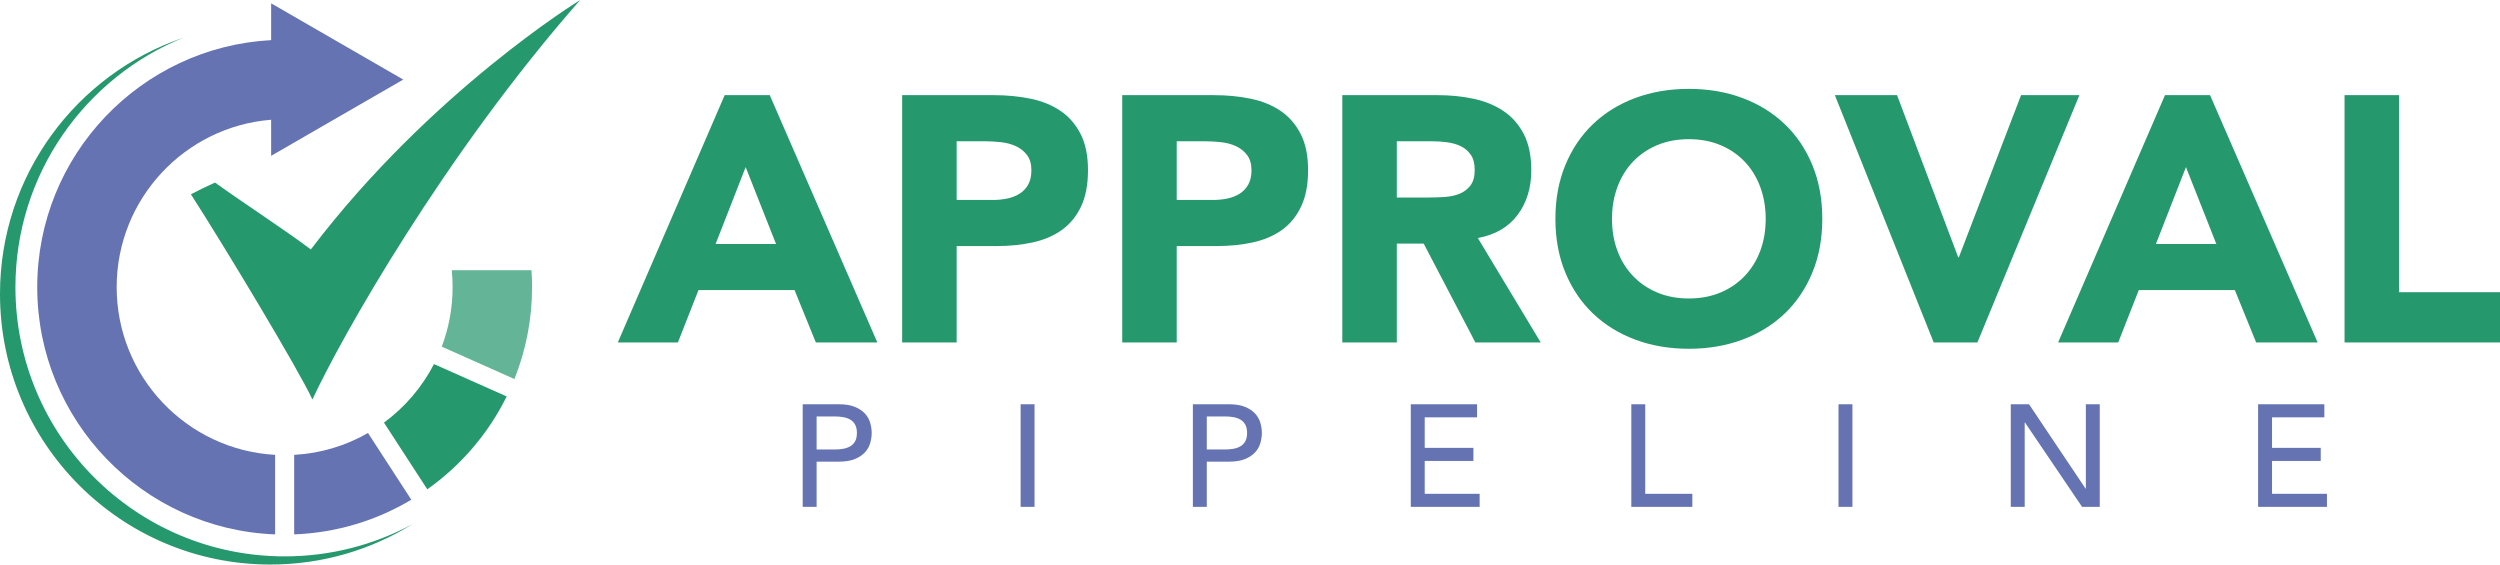 <?xml version="1.0" encoding="UTF-8" standalone="no"?>
<svg
   xmlns:dc="http://purl.org/dc/elements/1.1/"
   xmlns:cc="http://creativecommons.org/ns#"
   xmlns:rdf="http://www.w3.org/1999/02/22-rdf-syntax-ns#"
   xmlns:svg="http://www.w3.org/2000/svg"
   xmlns="http://www.w3.org/2000/svg"
   viewBox="0 0 870.287 196.525"
   height="196.525"
   width="870.287"
   xml:space="preserve"
   version="1.1"
   id="svg2"><defs
     id="defs6" /><g
     transform="matrix(1.25,0,0,-1.25,0,196.525)"
     id="g10"><g
       transform="scale(0.1,0.1)"
       id="g12"><path
         id="path14"
         style="fill:#64b598;fill-opacity:1;fill-rule:evenodd;stroke:none"
         d="m 1230.24,606.75 c 19.5,51.504 30.21,107.363 30.21,165.742 0,15.797 -0.76,31.438 -2.29,46.813 l 2.39,0.367 219.57,0 c 1.09,-15.57 1.65,-31.32 1.65,-47.18 0,-90.433 -17.49,-176.758 -49.12,-255.871 l -202.41,90.129" /><path
         id="path16"
         style="fill:#26986e;fill-opacity:1;fill-rule:evenodd;stroke:none"
         d="m 1069.33,395.25 c 58.08,42.711 105.98,98.48 139.28,162.98 l 202.38,-90.101 C 1359.89,364.539 1283.53,275.68 1189.97,209.5 l -120.64,185.75" /><path
         id="path18"
         style="fill:#6573b2;fill-opacity:1;fill-rule:evenodd;stroke:none"
         d="m 819.262,305.469 c 74.547,4.121 144.347,25.761 205.538,60.863 L 1145.45,180.539 C 1049.39,123.16 938.191,88.488 819.262,83.961 l 0,221.508" /><path
         id="path20"
         style="fill:#6573b2;fill-opacity:1;fill-rule:evenodd;stroke:none"
         d="M 755.078,1238.71 C 514.379,1219.55 324.926,1018.11 324.926,772.492 324.926,523.07 520.219,319.23 766.16,305.469 l 0,-221.481 C 397.988,97.961 103.691,400.91 103.691,772.492 c 0,367.868 288.414,668.388 651.387,687.948 l 0,102.5 183.906,-106.16 183.976,-106.18 -183.976,-106.2 -183.906,-106.19 0,100.5" /><path
         id="path22"
         style="fill:#26986e;fill-opacity:1;fill-rule:evenodd;stroke:none"
         d="M 1148.87,112.629 C 1033.81,41.238 898.148,0 752.891,0 337.141,0 0,337.469 0,753.578 0,1084.89 213.711,1366.27 510.621,1467.27 236.414,1355.75 42.973,1086.68 42.973,772.492 42.973,358.469 378.734,22.738 792.688,22.738 c 128.91,0 250.182,32.57 356.182,89.891" /><path
         id="path24"
         style="fill:#26986e;fill-opacity:1;fill-rule:nonzero;stroke:none"
         d="m 6529.37,1307.18 151.77,0 0,-548.7 281.16,0 0,-140.089 -432.93,0 0,688.789 z m -500.06,0 125.52,0 299.62,-688.789 -171.22,0 -59.35,145.941 -267.53,0 -57.38,-145.941 -167.34,0 297.68,688.789 0,0 z m 58.37,-200.41 -83.66,-214.032 168.3,0 -84.64,214.032 0,0 z m -977.72,200.41 173.17,0 170.25,-451.414 1.94,0 173.18,451.414 162.46,0 -284.07,-688.789 -121.61,0 -275.32,688.789 0,0 z M 4331.67,962.789 c 0,55.121 9.24,105.071 27.73,149.821 18.49,44.75 44.26,82.85 77.34,114.32 33.07,31.45 72.31,55.6 117.71,72.47 45.41,16.86 95.03,25.29 148.86,25.29 53.83,0 103.43,-8.43 148.83,-25.29 45.41,-16.87 84.65,-41.02 117.73,-72.47 33.07,-31.47 58.87,-69.57 77.34,-114.32 18.5,-44.75 27.73,-94.7 27.73,-149.821 0,-55.133 -9.23,-105.07 -27.73,-149.82 -18.47,-44.746 -44.27,-82.86 -77.34,-114.317 -33.08,-31.453 -72.32,-55.609 -117.73,-72.476 -45.4,-16.867 -95,-25.301 -148.83,-25.301 -53.83,0 -103.45,8.434 -148.86,25.301 -45.4,16.867 -84.64,41.023 -117.71,72.476 -33.08,31.457 -58.85,69.571 -77.34,114.317 -18.49,44.75 -27.73,94.687 -27.73,149.82 l 0,0 z m 157.59,0 c 0,-32.434 5.03,-62.101 15.1,-89.012 10.04,-26.922 24.46,-50.269 43.29,-70.047 18.8,-19.781 41.34,-35.191 67.6,-46.21 26.28,-11.028 55.61,-16.551 88.06,-16.551 32.43,0 61.76,5.523 88.03,16.551 26.27,11.019 48.81,26.429 67.61,46.21 18.83,19.778 33.25,43.125 43.29,70.047 10.07,26.911 15.1,56.578 15.1,89.012 0,31.781 -5.03,61.291 -15.1,88.531 -10.04,27.24 -24.46,50.74 -43.29,70.54 -18.8,19.77 -41.34,35.18 -67.61,46.21 -26.27,11.01 -55.6,16.53 -88.03,16.53 -32.45,0 -61.78,-5.52 -88.06,-16.53 -26.26,-11.03 -48.8,-26.44 -67.6,-46.21 -18.83,-19.8 -33.25,-43.3 -43.29,-70.54 -10.07,-27.24 -15.1,-56.75 -15.1,-88.531 l 0,0 z m -751.03,344.391 266.56,0 c 35.02,0 68.25,-3.41 99.72,-10.22 31.45,-6.8 59.02,-18.16 82.69,-34.05 23.66,-15.88 42.48,-37.29 56.43,-64.2 13.94,-26.92 20.91,-60.49 20.91,-100.69 0,-48.64 -12.65,-90 -37.93,-124.036 -25.31,-34.058 -62.27,-55.621 -110.91,-64.703 l 175.12,-290.89 -181.94,0 -143.97,275.324 -74.92,0 0,-275.324 -151.76,0 0,688.789 z m 151.76,-285.05 89.5,0 c 13.62,0 28.05,0.48 43.29,1.46 15.24,0.98 29.02,3.89 41.35,8.75 12.33,4.87 22.54,12.49 30.64,22.87 8.11,10.38 12.16,24.97 12.16,43.77 0,17.52 -3.57,31.45 -10.69,41.84 -7.13,10.38 -16.22,18.33 -27.23,23.84 -11.05,5.51 -23.69,9.24 -37.95,11.18 -14.29,1.95 -28.22,2.92 -41.83,2.92 l -99.24,0 0,-156.63 z m -764.67,285.05 255.85,0 c 35.7,0 69.41,-3.24 101.19,-9.73 31.79,-6.49 59.51,-17.66 83.19,-33.56 23.66,-15.89 42.46,-37.3 56.42,-64.21 13.94,-26.91 20.93,-60.8 20.93,-101.66 0,-40.22 -6.51,-73.94 -19.48,-101.184 -12.96,-27.238 -30.81,-48.961 -53.49,-65.172 -22.72,-16.223 -49.62,-27.734 -80.76,-34.539 -31.14,-6.812 -64.85,-10.223 -101.17,-10.223 l -110.91,0 0,-268.511 -151.77,0 0,688.789 z m 151.77,-291.86 101.2,0 c 13.6,0 26.72,1.29 39.38,3.9 12.65,2.58 24,6.97 34.04,13.12 10.06,6.17 18.18,14.6 24.32,25.3 6.16,10.71 9.26,24.16 9.26,40.38 0,17.51 -4.07,31.61 -12.18,42.32 -8.11,10.7 -18.48,18.97 -31.12,24.8 -12.65,5.84 -26.76,9.57 -42.31,11.19 -15.58,1.63 -30.49,2.43 -44.76,2.43 l -77.83,0 0,-163.44 z m -764.66,291.86 255.86,0 c 35.66,0 69.39,-3.24 101.17,-9.73 31.78,-6.49 59.5,-17.66 83.17,-33.56 23.69,-15.89 42.49,-37.3 56.43,-64.21 13.95,-26.91 20.92,-60.8 20.92,-101.66 0,-40.22 -6.48,-73.94 -19.45,-101.184 -12.99,-27.238 -30.81,-48.961 -53.5,-65.172 -22.71,-16.223 -49.64,-27.734 -80.77,-34.539 -31.12,-6.812 -64.85,-10.223 -101.18,-10.223 l -110.89,0 0,-268.511 -151.76,0 0,688.789 z m 151.76,-291.86 101.17,0 c 13.62,0 26.75,1.29 39.4,3.9 12.65,2.58 24.01,6.97 34.05,13.12 10.04,6.17 18.16,14.6 24.32,25.3 6.18,10.71 9.23,24.16 9.23,40.38 0,17.51 -4.03,31.61 -12.13,42.32 -8.11,10.7 -18.5,18.97 -31.15,24.8 -12.64,5.84 -26.75,9.57 -42.32,11.19 -15.56,1.63 -30.49,2.43 -44.74,2.43 l -77.83,0 0,-163.44 z m -645.99,291.86 125.5,0 299.65,-688.789 -171.24,0 -59.34,145.941 -267.54,0 -57.4,-145.941 -167.32,0 297.69,688.789 0,0 z m 58.39,-200.41 -83.68,-214.032 168.31,0 -84.63,214.032 0,0" /><path
         id="path26"
         style="fill:#6573b2;fill-opacity:1;fill-rule:nonzero;stroke:none"
         d="m 6288.65,446.371 184.48,0 0,-36.332 -145.73,0 0,-85.168 135.63,0 0,-36.32 -135.63,0 0,-91.629 152.98,0 0,-36.332 -191.73,0 0,285.781 z m -688.83,0 50.86,0 157.43,-234.93 0.81,0 0,234.93 38.74,0 0,-285.781 -49.23,0 -159.05,234.93 -0.8,0 0,-234.93 -38.76,0 0,285.781 z m -479.72,0 38.75,0 0,-285.781 -38.75,0 0,285.781 z m -577.01,0 38.75,0 0,-249.449 131.2,0 0,-36.332 -169.95,0 0,285.781 z m -614.15,0 184.49,0 0,-36.332 -145.73,0 0,-85.168 135.63,0 0,-36.32 -135.63,0 0,-91.629 152.99,0 0,-36.332 -191.75,0 0,285.781 z m -606.86,0 100.5,0 c 18.3,0 33.37,-2.492 45.21,-7.461 11.84,-4.98 21.2,-11.308 28.05,-18.969 6.87,-7.679 11.66,-16.293 14.34,-25.839 2.7,-9.551 4.03,-18.762 4.03,-27.653 0,-8.879 -1.33,-18.109 -4.03,-27.66 -2.68,-9.551 -7.47,-18.16 -14.34,-25.828 -6.85,-7.672 -16.21,-13.992 -28.05,-18.973 -11.84,-4.976 -26.91,-7.457 -45.21,-7.457 l -61.76,0 0,-125.941 -38.74,0 0,285.781 z m 38.74,-125.949 50.86,0 c 7.53,0 15,0.617 22.41,1.828 7.4,1.211 13.99,3.422 19.78,6.66 5.79,3.231 10.43,7.871 13.92,13.922 3.5,6.047 5.25,13.93 5.25,23.617 0,9.692 -1.75,17.563 -5.25,23.602 -3.49,6.078 -8.13,10.711 -13.92,13.937 -5.79,3.223 -12.38,5.453 -19.78,6.66 -7.41,1.204 -14.88,1.801 -22.41,1.801 l -50.86,0 0,-92.027 z m -518.46,125.949 38.75,0 0,-285.781 -38.75,0 0,285.781 z m -606.9,0 100.53,0 c 18.29,0 33.37,-2.492 45.2,-7.461 11.85,-4.98 21.19,-11.308 28.06,-18.969 6.86,-7.679 11.63,-16.293 14.33,-25.839 2.69,-9.551 4.04,-18.762 4.04,-27.653 0,-8.879 -1.35,-18.109 -4.04,-27.66 -2.7,-9.551 -7.47,-18.16 -14.33,-25.828 -6.87,-7.672 -16.21,-13.992 -28.06,-18.973 -11.83,-4.976 -26.91,-7.457 -45.2,-7.457 l -61.77,0 0,-125.941 -38.76,0 0,285.781 z m 38.76,-125.949 50.86,0 c 7.54,0 15,0.617 22.41,1.828 7.4,1.211 13.99,3.422 19.78,6.66 5.78,3.231 10.43,7.871 13.92,13.922 3.5,6.047 5.25,13.93 5.25,23.617 0,9.692 -1.75,17.563 -5.25,23.602 -3.49,6.078 -8.14,10.711 -13.92,13.937 -5.79,3.223 -12.38,5.453 -19.78,6.66 -7.41,1.204 -14.87,1.801 -22.41,1.801 l -50.86,0 0,-92.027" /><path
         id="path28"
         style="fill:#26986e;fill-opacity:1;fill-rule:evenodd;stroke:none"
         d="M 531.676,1031.12 C 626.91,883.051 833.711,539.129 870.023,459.559 c 80.922,174.48 367.447,682.151 745.797,1112.671 0,0 -415.25,-253.93 -750.207,-694.804 -70.789,53.687 -190.867,131.354 -266.722,186.304 -20.254,-8.89 -49.133,-23.01 -67.215,-32.61" /></g></g></svg>